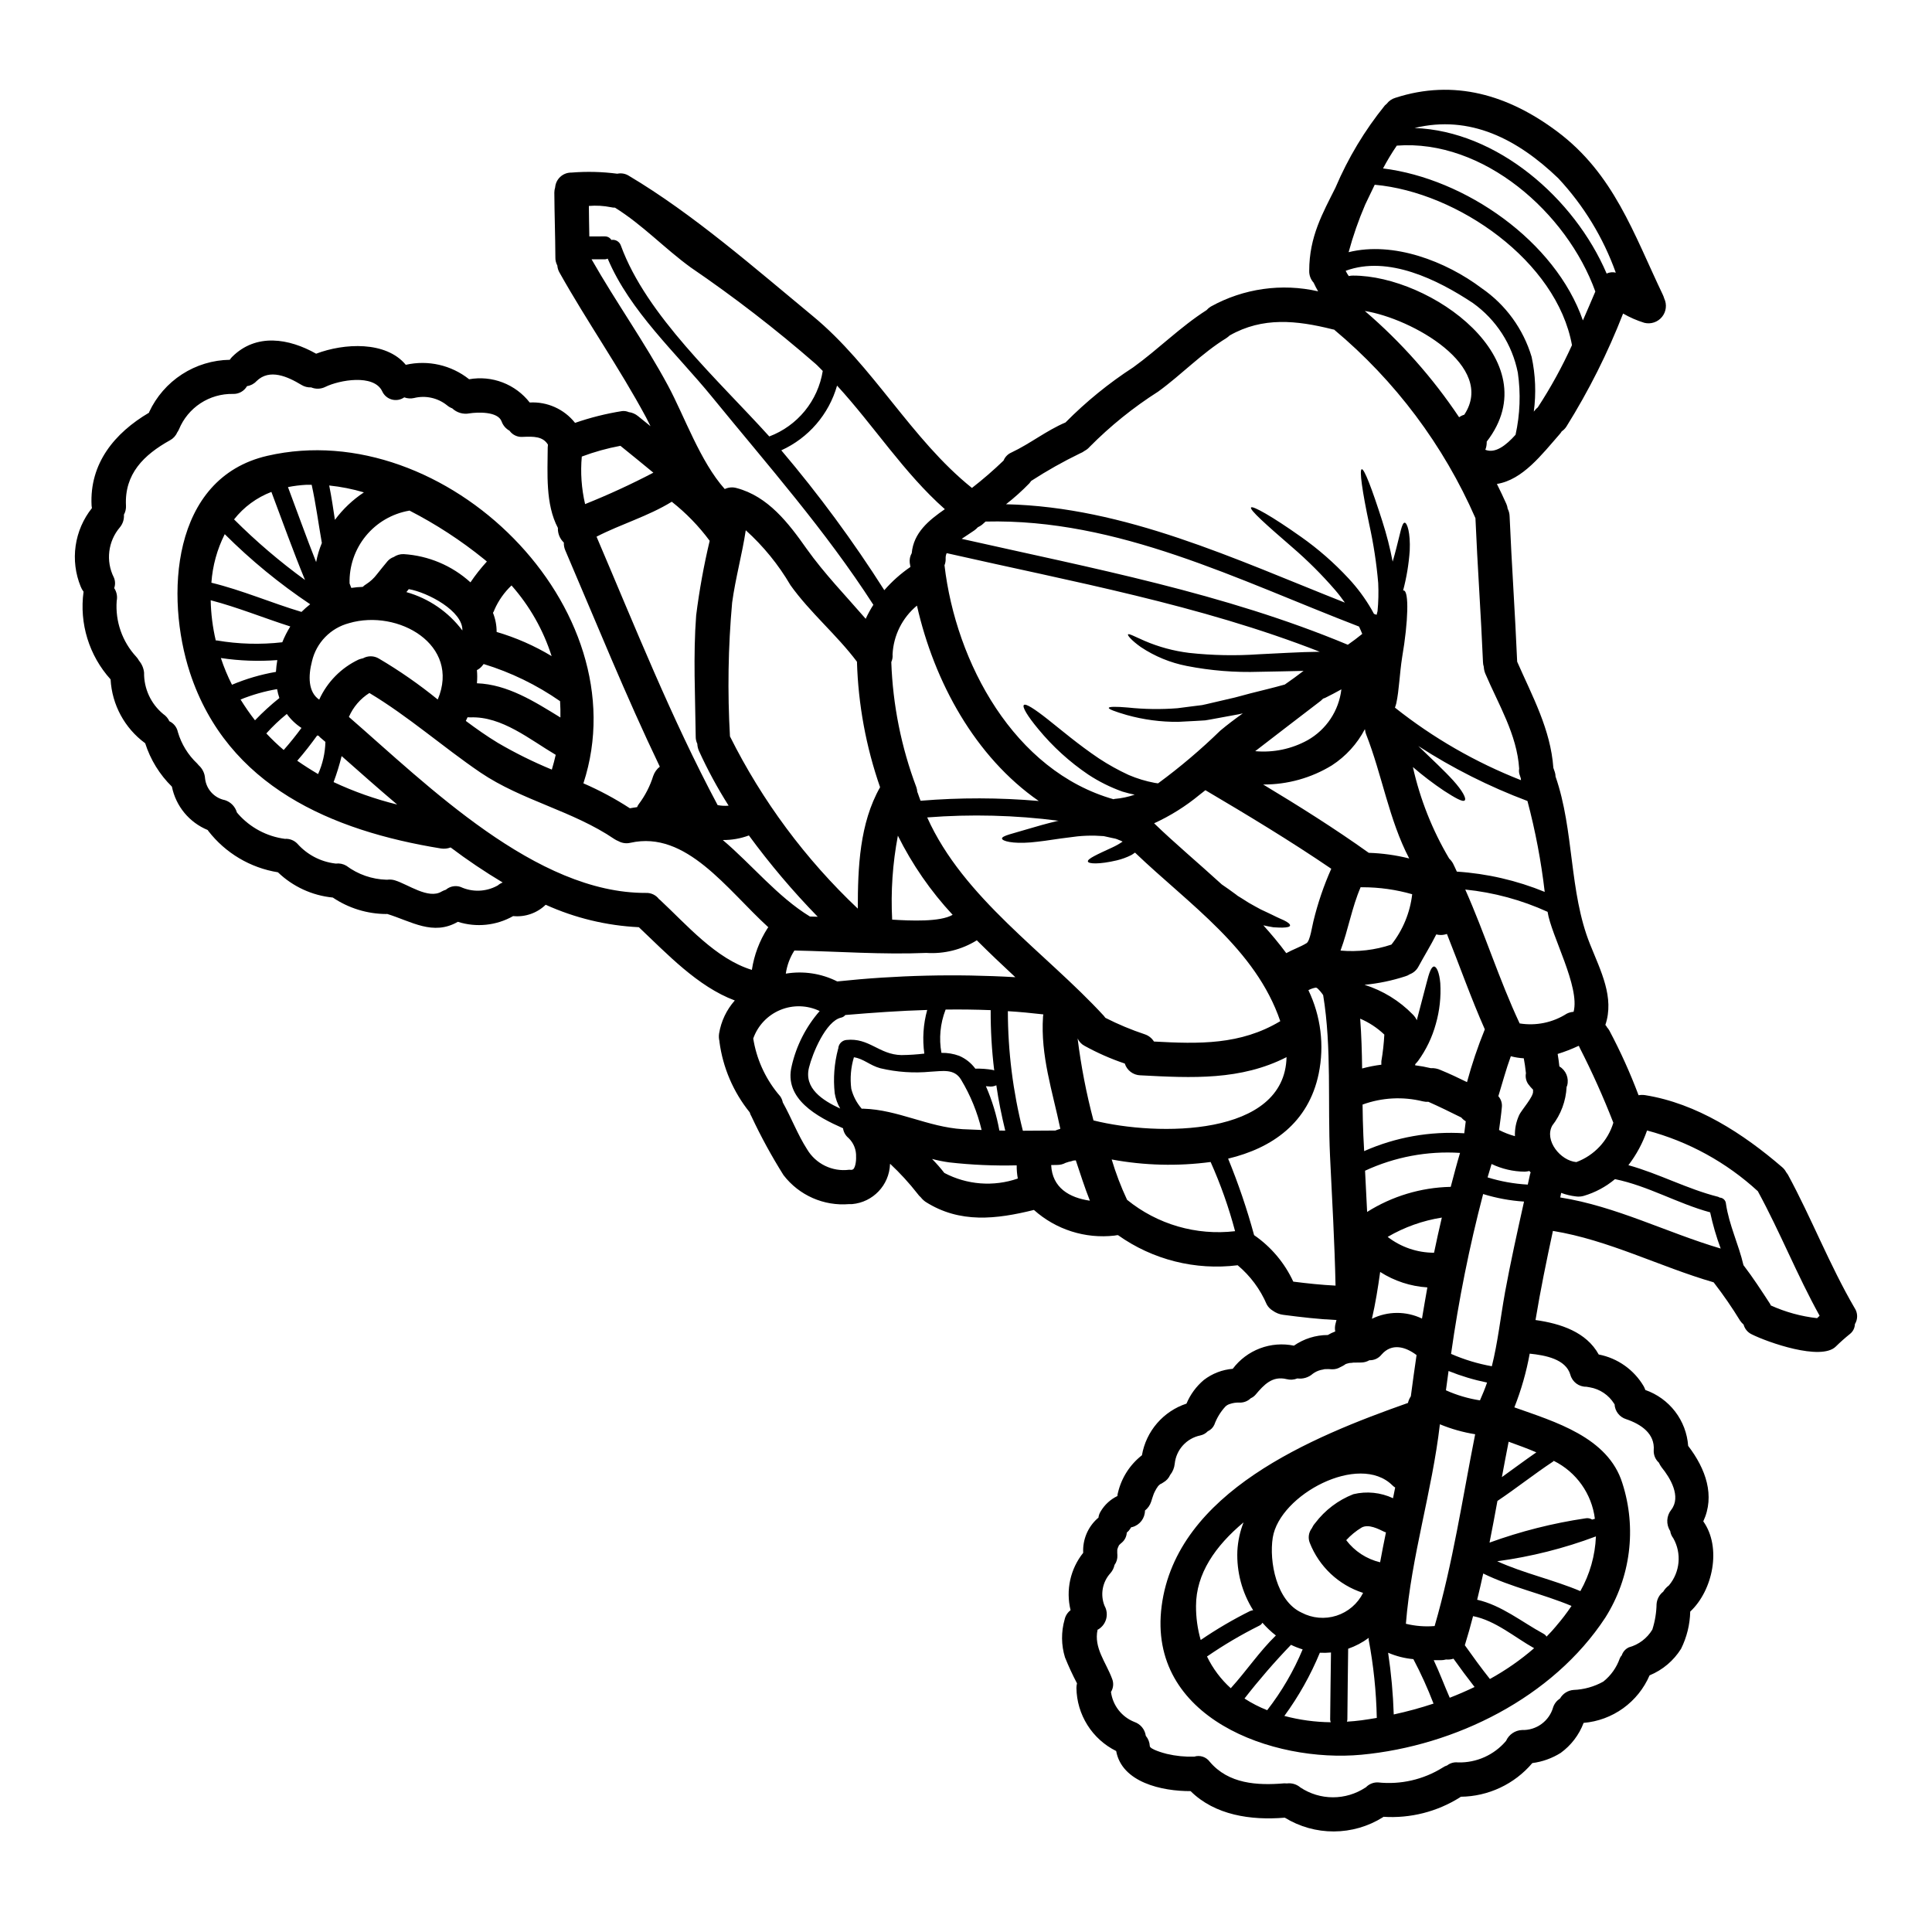 <?xml version="1.0" encoding="UTF-8"?>
<!-- Uploaded to: ICON Repo, www.svgrepo.com, Generator: ICON Repo Mixer Tools -->
<svg fill="#000000" width="800px" height="800px" version="1.1" viewBox="144 144 512 512" xmlns="http://www.w3.org/2000/svg">
 <g>
  <path d="m451.56 537.24c-0.168 0.133-0.332 0.277-0.488 0.426-0.117 0.148-0.211 0.238-0.238 0.273-0.027 0.031-0.062 0.09-0.09 0.152-0.176 0.227-0.328 0.473-0.457 0.727-0.191 0.336-0.363 0.68-0.516 1.031-0.023 0.117-0.062 0.23-0.121 0.336-0.211 0.574-0.395 1.18-0.574 1.758-0.301 0.934-0.875 1.758-1.645 2.363-0.004 2.031-1.352 3.812-3.305 4.367-0.109 0.031-0.223 0.051-0.336 0.066-0.031 0.059-0.059 0.09-0.09 0.09-0.043 0.094-0.094 0.184-0.152 0.27-0.254 0.402-0.574 0.762-0.941 1.062-0.055 1.023-0.527 1.977-1.301 2.641-0.23 0.176-0.441 0.371-0.641 0.582-0.09 0.059-0.09 0.059-0.121 0.117-0.113 0.215-0.215 0.438-0.301 0.668-0.07 0.168-0.121 0.34-0.156 0.516v0.152c-0.02 0.445-0.008 0.891 0.031 1.336 0.047 0.91-0.219 1.812-0.758 2.551-0.168 0.809-0.543 1.562-1.09 2.184-2.141 2.348-2.742 5.715-1.551 8.66 1.215 2.176 0.488 4.926-1.637 6.223-0.059 0.031-0.148 0.059-0.211 0.09-1.062 4.793 2.215 8.621 3.824 12.957 0.488 1.156 0.387 2.477-0.277 3.543 0.469 3.578 2.84 6.617 6.191 7.949 1.625 0.551 2.801 1.973 3.035 3.676 0.641 0.77 1.016 1.727 1.062 2.731 0.059 0.824 3.519 1.824 4.523 2.066 2.375 0.559 4.812 0.801 7.254 0.727 1.508-0.473 3.152 0.062 4.098 1.336 4.977 5.902 12.594 6.34 19.785 5.734 0.223-0.008 0.445 0.004 0.664 0.031 1.293-0.172 2.594 0.215 3.582 1.062 2.555 1.695 5.551 2.606 8.617 2.609 3.066 0.004 6.062-0.895 8.625-2.582 0.043-0.008 0.086-0.027 0.117-0.059 0.824-0.871 1.988-1.344 3.188-1.305 6.004 0.648 12.055-0.738 17.176-3.934 0.363-0.25 0.762-0.445 1.18-0.574 0.82-0.633 1.855-0.914 2.883-0.789 4.887 0.129 9.562-1.973 12.719-5.703 0.746-1.684 2.379-2.801 4.219-2.883 3.816 0.129 7.227-2.363 8.266-6.039 0.324-0.953 0.965-1.77 1.816-2.309 0.742-1.305 2.086-2.156 3.582-2.273 2.769-0.102 5.477-0.863 7.894-2.215 2.008-1.598 3.523-3.734 4.367-6.16 0.117-0.297 0.293-0.562 0.516-0.789 0.305-0.938 0.984-1.711 1.883-2.125 2.602-0.703 4.832-2.391 6.223-4.703 0.699-2.188 1.078-4.469 1.121-6.766 0.102-1.293 0.738-2.481 1.758-3.277 0.391-0.656 0.906-1.223 1.52-1.672 2.953-3.519 3.414-8.504 1.152-12.504-0.434-0.555-0.715-1.211-0.816-1.91-1.129-1.734-1.02-3.996 0.27-5.613 2.699-3.488-0.238-8.434-2.547-11.258-0.285-0.387-0.531-0.805-0.73-1.246-0.914-0.824-1.414-2.016-1.363-3.246 0.363-4.465-3.402-6.949-7.285-8.266-1.766-0.539-3.004-2.129-3.094-3.977-0.055-0.031-0.102-0.086-0.121-0.148-1.434-2.289-3.773-3.863-6.434-4.32-0.309-0.035-0.609-0.086-0.91-0.156-1.98 0.047-3.738-1.27-4.25-3.184-1.211-4.16-6.644-5.16-10.773-5.586-0.883 4.867-2.246 9.637-4.066 14.234 10.652 3.793 24.824 7.871 28.617 20.074 3.863 11.969 2.203 25.031-4.519 35.656-13.898 21.184-39.754 33.992-64.641 36.328-23.309 2.184-56.812-9.652-52.926-39.422 3.938-30.195 39.816-44.824 65.277-53.809h-0.004c0.145-0.629 0.402-1.227 0.762-1.762 0.484-3.641 0.973-7.281 1.516-10.922-2.973-2.246-6.586-3.246-9.285-0.121-0.777 0.977-1.969 1.531-3.215 1.488-0.691 0.406-1.48 0.617-2.281 0.605-0.664 0-1.336 0-2 0.027-0.32 0.059-0.645 0.09-0.973 0.094-0.336 0.09-0.668 0.148-1.004 0.273-0.258 0.191-0.531 0.363-0.816 0.516-0.191 0.117-0.395 0.219-0.605 0.301-0.656 0.402-1.418 0.602-2.188 0.582-0.664-0.059-1.332-0.07-2-0.035-0.332 0.09-0.664 0.164-1 0.215-0.77 0.191-1.492 0.531-2.125 1-1.121 0.992-2.617 1.449-4.098 1.242-0.906 0.371-1.91 0.438-2.856 0.188-3.762-0.914-5.949 1.426-8.223 4.125-0.348 0.406-0.785 0.727-1.273 0.938-0.785 0.77-1.848 1.184-2.945 1.156-0.875-0.047-1.75 0.078-2.578 0.363-0.441 0.125-0.848 0.352-1.18 0.668-1.293 1.398-2.293 3.035-2.945 4.824-0.344 0.77-0.961 1.387-1.73 1.73-0.539 0.57-1.234 0.961-2 1.121-3.648 0.758-6.391 3.793-6.769 7.5-0.109 1.086-0.531 2.117-1.215 2.973-0.367 0.832-0.996 1.523-1.789 1.969-0.07 0.023-0.98 0.66-0.742 0.387zm-24.336-85.34h-0.066c-0.016 0-0.031 0.016-0.031 0.031-0.273 0.09-0.484 0.148-0.758 0.242v0.004c-0.672 0.363-1.422 0.547-2.188 0.543-0.516 0-1.062 0.031-1.609 0.031 0.277 6.012 4.797 8.66 10.262 9.445-1.398-3.492-2.519-7.086-3.734-10.684-0.145-0.004-0.285 0.008-0.426 0.031-0.082 0-0.16 0.008-0.238 0.027-0.395 0.145-0.797 0.254-1.211 0.328zm208.28 38.754c0.852 1.285 0.875 2.945 0.066 4.25-0.031 1.004-0.496 1.949-1.277 2.578-1.32 1.059-2.586 2.184-3.793 3.371-3.938 3.887-18.148-1.18-22.215-3.215-1.094-0.496-1.906-1.453-2.215-2.609-0.359-0.312-0.676-0.672-0.941-1.062-2.106-3.441-4.394-6.766-6.859-9.957-0.062-0.062-0.094-0.121-0.152-0.184-14.324-4.156-27.77-11.199-42.578-13.621-1.695 7.871-3.305 15.688-4.613 23.617 6.691 0.941 13.477 3.188 16.754 9.137v-0.004c5.004 0.969 9.348 4.043 11.926 8.434 0.168 0.312 0.309 0.641 0.426 0.973 3.129 1.094 5.875 3.078 7.891 5.707 2.016 2.633 3.219 5.797 3.457 9.105 4.703 6.129 7.164 13.234 4.008 20 4.918 6.918 2.551 18.297-3.461 23.914-0.078 3.426-0.906 6.793-2.43 9.863-1.977 3.16-4.894 5.621-8.344 7.039-1.5 3.484-3.918 6.496-6.996 8.715s-6.703 3.559-10.484 3.879c-1.203 3.188-3.312 5.949-6.066 7.949-2.285 1.434-4.852 2.356-7.527 2.703-4.734 5.59-11.672 8.848-19 8.922-0.031 0.062-0.09 0.09-0.152 0.152-6.055 3.816-13.16 5.621-20.301 5.16-0.059 0.027-0.09 0.09-0.18 0.148h-0.004c-3.887 2.426-8.375 3.719-12.957 3.734-4.586 0.016-9.082-1.246-12.988-3.641h-0.121c-8.832 0.727-18.395-0.637-24.855-7.043-7.59 0.031-18.207-2.301-19.727-10.629-3.125-1.547-5.762-3.93-7.617-6.879-1.859-2.953-2.867-6.359-2.914-9.844 0.004-0.41 0.055-0.816 0.152-1.211-1.18-2.242-2.242-4.539-3.188-6.891-1-3.266-1.031-6.75-0.09-10.035 0.215-0.984 0.773-1.855 1.574-2.461-1.305-5.312-0.07-10.93 3.344-15.203-0.184-3.469 1.223-6.832 3.82-9.137 0.062-0.059 0.152-0.09 0.211-0.148h0.004c0.07-0.605 0.277-1.188 0.605-1.703 1.043-1.762 2.586-3.176 4.43-4.062 0.008-0.32 0.059-0.637 0.156-0.941 0.938-3.91 3.172-7.387 6.34-9.863 0.543-3.141 1.926-6.07 4.008-8.48 2.078-2.41 4.777-4.211 7.801-5.207 1.008-2.418 2.582-4.562 4.586-6.254 2.215-1.711 4.883-2.742 7.672-2.973 1.844-2.453 4.348-4.332 7.215-5.418 2.871-1.086 5.992-1.332 8.996-0.715 2.637-1.832 5.769-2.816 8.98-2.82 0.629-0.371 1.285-0.688 1.969-0.941-0.133-0.695-0.102-1.414 0.09-2.094 0.09-0.305 0.152-0.605 0.242-0.941-4.723-0.211-9.379-0.758-14.051-1.367v0.004c-1.031-0.125-2.012-0.512-2.852-1.125-0.66-0.395-1.203-0.961-1.574-1.637-1.719-4.019-4.359-7.578-7.711-10.387-11.199 1.402-22.512-1.445-31.711-7.981-0.133 0.023-0.262 0.035-0.395 0.031-0.168 0.043-0.344 0.074-0.516 0.09-7.766 0.895-15.543-1.582-21.367-6.797-9.922 2.457-19.633 3.641-28.734-2.156h0.004c-0.473-0.332-0.895-0.727-1.25-1.184-0.328-0.285-0.625-0.609-0.875-0.969-2.207-2.824-4.633-5.473-7.254-7.922 0.004 0.043-0.008 0.086-0.031 0.121-0.211 5.551-4.516 10.074-10.047 10.562-0.223 0.016-0.441 0.016-0.664 0h-0.094c-6.734 0.578-13.301-2.316-17.418-7.676-3.148-5.012-5.988-10.211-8.496-15.57-0.207-0.332-0.359-0.688-0.457-1.062-4.34-5.379-7.117-11.848-8.023-18.695v-0.156c-0.168-0.672-0.203-1.375-0.094-2.062 0.535-3.246 1.977-6.277 4.16-8.742-9.84-3.672-17.996-12.41-25.43-19.422v0.004c-8.531-0.41-16.906-2.426-24.688-5.949-2.293 2.219-5.445 3.316-8.621 3.004-4.461 2.527-9.773 3.074-14.656 1.516-6.586 3.793-12.32-0.117-18.754-2.094-0.059 0-0.121 0.031-0.18 0.031h-0.004c-5.062-0.02-10.004-1.539-14.199-4.367-5.461-0.531-10.586-2.887-14.539-6.691-7.32-1.18-13.914-5.098-18.453-10.957-0.059-0.059-0.09-0.18-0.148-0.242-4.891-2.004-8.457-6.32-9.5-11.5-3.262-3.203-5.691-7.148-7.082-11.504-5.438-3.981-8.801-10.195-9.168-16.922-5.699-6.309-8.32-14.812-7.164-23.234-0.316-0.418-0.574-0.875-0.762-1.363-1.398-3.418-1.859-7.144-1.336-10.801 0.523-3.652 2.012-7.102 4.312-9.988-0.047-0.223-0.078-0.449-0.09-0.68-0.578-11.168 6.102-19.238 15.23-24.613 0-0.059 0.031-0.121 0.031-0.18h0.004c1.902-4.078 4.914-7.539 8.691-9.988s8.172-3.781 12.672-3.848c0.176-0.273 0.379-0.527 0.605-0.762 6.375-6.371 15.082-4.918 22.277-0.852 7.434-2.82 18.5-3.398 23.762 2.945 5.887-1.34 12.062 0.07 16.785 3.828 2.981-0.531 6.055-0.238 8.883 0.848s5.309 2.922 7.172 5.312c4.644-0.266 9.129 1.75 12.016 5.398 4.059-1.406 8.23-2.453 12.473-3.125 0.602-0.066 1.207 0.031 1.762 0.273 0.902 0.113 1.758 0.484 2.457 1.066 1.121 0.879 2.211 1.785 3.305 2.668-0.395-0.789-0.789-1.574-1.18-2.34-7.043-13.109-15.629-25.34-22.91-38.328-0.348-0.582-0.555-1.238-0.605-1.914-0.355-0.66-0.535-1.402-0.516-2.152-0.031-5.734-0.242-11.441-0.277-17.176 0.004-0.465 0.078-0.922 0.215-1.367 0.18-2.25 2.074-3.973 4.328-3.934 4.047-0.328 8.117-0.227 12.141 0.301 1.055-0.227 2.156-0.031 3.066 0.547 17.055 10.137 33.414 24.516 48.707 37.145 16.082 13.234 26.102 32.668 42.215 45.582 2.914-2.269 5.711-4.688 8.375-7.254 0.379-0.949 1.121-1.715 2.062-2.125 5.008-2.363 9.289-5.824 14.355-7.977 5.438-5.496 11.449-10.391 17.934-14.598 6.691-4.824 12.473-10.715 19.453-15.172v-0.004c0.324-0.367 0.707-0.684 1.125-0.941 8.66-4.797 18.781-6.238 28.434-4.035-0.426-0.727-0.82-1.484-1.18-2.273v-0.004c-0.785-0.855-1.207-1.984-1.18-3.148 0-9.105 3.609-15.328 6.981-22.094h-0.004c3.328-7.824 7.731-15.148 13.082-21.758 0.152-0.148 0.316-0.293 0.484-0.426 0.57-0.754 1.367-1.309 2.277-1.574 15.598-5.07 29.984-0.727 42.852 8.891 15.051 11.23 20.27 27.039 28.039 43.297 0.148 0.312 0.273 0.641 0.367 0.973 0.766 1.605 0.539 3.512-0.582 4.891-1.125 1.383-2.941 1.996-4.668 1.574-1.969-0.605-3.863-1.43-5.644-2.461-4.062 10.43-9.094 20.461-15.023 29.953-0.328 0.504-0.75 0.938-1.246 1.273-0.141 0.238-0.301 0.465-0.484 0.672-4.824 5.512-9.863 12.172-16.691 13.262 0.852 1.73 1.699 3.461 2.488 5.25 0.191 0.41 0.312 0.852 0.363 1.305 0.32 0.621 0.496 1.305 0.516 2.004 0.547 12.836 1.457 25.676 2.004 38.543 4.035 9.195 8.859 17.938 9.59 28.129 0.121 0.395 0.242 0.758 0.395 1.152 0.121 0.371 0.184 0.762 0.184 1.152 4.977 14.328 3.543 30.5 9.137 44.43 2.852 7.133 6.523 14.109 4.066 21.395v0.004c0.184 0.184 0.336 0.402 0.449 0.637 0.234 0.262 0.441 0.547 0.613 0.852 2.945 5.543 5.531 11.27 7.738 17.145 0.559-0.102 1.133-0.113 1.699-0.031 13.719 2.188 26.035 10.199 36.383 19.121 0.426 0.363 0.773 0.805 1.031 1.301 0.168 0.203 0.32 0.418 0.457 0.641 6.285 11.578 11.023 23.934 17.695 35.371zm-9.953 2.672c0.211-0.211 0.457-0.426 0.668-0.637-5.949-10.715-10.441-22.094-16.301-32.867 0-0.031 0-0.031-0.027-0.062v-0.031h0.004c-8.348-7.688-18.441-13.23-29.41-16.137-1.145 3.309-2.812 6.414-4.945 9.195 8.102 2.242 15.535 6.297 23.762 8.375 0.152 0.047 0.297 0.121 0.426 0.211 0.895 0.035 1.621 0.746 1.668 1.641 0.82 5.617 3.371 10.773 4.641 16.266 2.492 3.246 4.723 6.691 6.949 10.105h0.004c0.117 0.18 0.219 0.375 0.301 0.578 3.883 1.754 8.016 2.891 12.246 3.363zm-25.551-18.453v0.004c-1.16-3.129-2.094-6.332-2.793-9.594-8.621-2.336-16.449-7.012-25.223-8.801h0.004c-2.422 2.031-5.234 3.539-8.266 4.434-0.672 0.195-1.375 0.246-2.062 0.152-1.348-0.152-2.668-0.469-3.938-0.941-0.094 0.426-0.184 0.82-0.242 1.211 14.812 2.34 28.223 9.316 42.52 13.539zm-30.227-258.38c0.758-0.352 1.613-0.438 2.426-0.242-3.324-9.285-8.508-17.793-15.234-25.004-10.773-10.348-23.367-16.902-38.09-13.324 21.883 0.789 42.371 18.633 50.898 38.57zm-6.297 12.441c1.121-2.547 2.211-5.117 3.305-7.676-7.527-20.91-29.711-40.422-52.625-38.664l0.004 0.004c-1.324 1.941-2.543 3.957-3.641 6.035 21.805 2.703 45.688 19.289 52.973 40.301zm2.457 317.77c0.242-0.059 0.484-0.148 0.727-0.211-0.82-6.621-4.914-12.387-10.895-15.352-0.066 0.055-0.129 0.113-0.18 0.184-5.039 3.336-9.742 7.086-14.75 10.441-0.668 3.699-1.367 7.371-2.094 11.043 8.238-2.992 16.758-5.148 25.43-6.434 0.613-0.121 1.25-0.004 1.777 0.332zm5.613-105.19v0.004c-2.637-6.773-5.613-13.406-8.922-19.875-0.059-0.094-0.098-0.195-0.121-0.305-0.062-0.062-0.09-0.121-0.152-0.18-1.801 0.844-3.656 1.566-5.555 2.152 0.184 1.094 0.336 2.184 0.457 3.309 1.75 1.031 2.594 3.106 2.062 5.066-0.035 0.129-0.086 0.25-0.148 0.367-0.184 3.719-1.508 7.293-3.797 10.23-2.184 3.938 2.152 9.316 6.371 9.684h0.004c4.731-1.75 8.363-5.621 9.816-10.449zm-8.738 124.15v0.004c2.508-4.438 3.922-9.41 4.129-14.504-8.445 3.176-17.223 5.383-26.164 6.586 7.117 3.223 14.859 4.883 22.051 7.918zm-1.789-153.53c1.758-6.586-5.949-20.242-6.887-26.465v-0.027l-0.004 0.004c-6.902-3.148-14.273-5.141-21.82-5.906 5.188 11.656 8.98 23.883 14.414 35.477 4.332 0.703 8.773-0.215 12.473-2.578 0.57-0.289 1.195-0.457 1.836-0.5zm-4.555 162.7-0.004 0.004c1.445-1.664 2.781-3.418 4.008-5.25-7.68-3.215-15.902-4.918-23.395-8.59-0.52 2.34-1.035 4.644-1.609 6.949 6.496 1.484 11.773 5.856 17.57 9.008v0.004c0.34 0.172 0.621 0.434 0.816 0.762 0.93-0.941 1.809-1.883 2.629-2.883zm-4.918-322.9v0.004c3.43-5.25 6.453-10.758 9.043-16.469-4.016-22.227-30.27-40.539-52.273-42.508-0.852 1.727-1.668 3.519-2.519 5.25-1.762 4.098-3.234 8.316-4.398 12.621 11.898-2.945 25.797 2.43 35.234 9.527v0.004c6.371 4.375 11.051 10.801 13.262 18.207 1.031 4.766 1.227 9.676 0.578 14.508 0.18-0.211 0.336-0.426 0.484-0.578 0.188-0.203 0.391-0.391 0.605-0.562zm-5.008 187.67c0.605-1.367 3.938-5.012 3.734-6.402l0.004-0.422c-0.477-0.473-0.914-0.98-1.309-1.52-0.559-0.836-0.77-1.863-0.578-2.852 0-0.09-0.027-0.148-0.027-0.211-0.152-1.395-0.305-2.488-0.547-3.731v-0.004c-1.16-0.066-2.309-0.25-3.43-0.547-1.273 3.461-2.215 7.043-3.309 10.594v-0.004c0.68 0.766 1.023 1.773 0.941 2.797-0.18 2.094-0.484 4.125-0.754 6.16h-0.004c1.344 0.691 2.758 1.238 4.215 1.637-0.074-1.891 0.297-3.769 1.078-5.492zm3.098 15.109v0.008c-0.121-0.125-0.23-0.258-0.332-0.395-0.402 0.094-0.809 0.156-1.219 0.18-3.047-0.023-6.051-0.719-8.801-2.031-0.363 1.18-0.727 2.363-1.059 3.543 3.457 1.074 7.035 1.715 10.652 1.914 0.211-0.973 0.426-1.914 0.637-2.887 0.055-0.113 0.105-0.203 0.137-0.34zm3.731-74.352v0.008c-0.945-8.133-2.477-16.188-4.578-24.098-10.137-3.805-19.832-8.688-28.922-14.562 3.543 3.43 6.918 6.555 9.227 9.105 2.488 2.754 3.582 4.824 3.062 5.309-0.52 0.484-2.488-0.637-5.461-2.547-2.879-1.93-5.641-4.035-8.266-6.297 1.91 8.539 5.156 16.723 9.617 24.25 0.398 0.371 0.734 0.797 1 1.27 0.367 0.727 0.699 1.457 1.031 2.188 8.008 0.523 15.879 2.34 23.309 5.383zm-2.223 148.53c-2.305-1-4.762-1.883-7.34-2.82-0.609 3.125-1.215 6.254-1.789 9.379 3.051-2.184 6.059-4.434 9.129-6.559zm-4.066-178.14c-0.031-0.168-0.051-0.34-0.059-0.516-0.09-0.242-0.152-0.488-0.242-0.727-0.227-0.582-0.289-1.211-0.184-1.824-0.578-9.055-5.512-17.027-8.98-25.191v0.004c-0.23-0.574-0.363-1.18-0.395-1.793-0.133-0.402-0.203-0.82-0.211-1.242-0.543-12.715-1.457-25.43-2-38.148-8.457-19.34-21.289-36.449-37.484-49.988-0.145 0.012-0.289-0.012-0.422-0.062-9.465-2.363-18.48-3.336-27.223 1.637-0.273 0.258-0.566 0.492-0.879 0.703-6.559 4.035-11.836 9.652-18.059 14.168-6.598 4.199-12.703 9.125-18.207 14.684-0.359 0.414-0.789 0.754-1.273 1.004-0.383 0.293-0.801 0.527-1.246 0.699-4.457 2.16-8.773 4.59-12.93 7.285-0.148 0.219-0.312 0.43-0.484 0.633-1.934 1.992-4 3.848-6.191 5.555 31.59 0.73 60.613 14.539 89.801 26.07-0.82-1.152-1.668-2.277-2.582-3.336-3.5-4.047-7.293-7.828-11.348-11.32-7.012-6.07-11.414-9.984-10.926-10.562 0.395-0.516 5.465 2.277 13.168 7.742v-0.004c4.59 3.231 8.828 6.934 12.645 11.047 2.332 2.496 4.375 5.246 6.09 8.207 0.238 0.395 0.453 0.789 0.664 1.211 0.242 0.09 0.457 0.152 0.699 0.242 0.09-0.305 0.148-0.637 0.238-0.941l0.004 0.004c0.242-2.488 0.301-4.984 0.18-7.481-0.445-5.203-1.234-10.375-2.359-15.477-1.883-8.859-2.668-14.535-2.004-14.688s2.672 5.07 5.465 13.809h-0.004c1.129 3.5 2.039 7.066 2.731 10.68 0.363-1.242 0.668-2.363 0.941-3.43 1.062-4.008 1.488-6.887 2.246-6.887 0.664 0.031 1.547 2.668 1.336 7.402v0.004c-0.246 3.578-0.836 7.125-1.758 10.59 0.051-0.039 0.117-0.051 0.18-0.031 1.398 0.211 1.211 8.137-0.426 17.664-0.695 4.461-0.789 8.66-1.547 12.203-0.098 0.398-0.219 0.793-0.363 1.18 10.113 8.031 21.367 14.508 33.391 19.223zm-1.441-91.531c1.195-5.402 1.398-10.973 0.605-16.449-1.473-7.457-5.738-14.066-11.926-18.477-9.285-6.16-22.434-12.688-33.688-8.531h-0.004c0.039 0.07 0.07 0.141 0.098 0.211 0.203 0.402 0.434 0.789 0.695 1.156 0 0.016 0.016 0.031 0.031 0.031 0.367-0.09 0.746-0.129 1.121-0.125 20.469-0.031 52.168 22.336 35.426 44.004v0.246c-0.004 0.652-0.125 1.301-0.367 1.91 2.644 1.062 5.5-1.18 8.008-3.977zm4.918 321.57c-5.117-2.856-10.258-7.344-16.176-8.496-0.664 2.578-1.395 5.16-2.184 7.711 2.156 3.035 4.328 6.039 6.648 8.949h-0.008c4.184-2.301 8.117-5.039 11.727-8.164zm-7.738-94.168c1.488-8.105 3.277-16.137 5.066-24.188h-0.004c-3.676-0.238-7.312-0.91-10.832-2-3.652 13.941-6.488 28.09-8.5 42.363 3.461 1.512 7.09 2.613 10.805 3.277 1.59-6.344 2.289-12.902 3.473-19.457zm-6.617 28.496c0.695-1.547 1.336-3.125 1.883-4.723h-0.004c-3.484-0.711-6.898-1.738-10.199-3.066-0.238 1.699-0.453 3.402-0.695 5.117 2.875 1.293 5.91 2.191 9.023 2.668zm-3.43-84.336c1.285-4.754 2.863-9.43 4.723-13.992-3.668-8.285-6.691-16.875-10.043-25.277h-0.004c-0.516 0.172-1.059 0.266-1.605 0.273-0.41 0-0.816-0.055-1.215-0.156-1.426 2.856-3.148 5.617-4.723 8.531-0.496 0.938-1.316 1.66-2.309 2.035-0.363 0.242-0.762 0.426-1.18 0.543-3.508 1.145-7.133 1.898-10.805 2.246 4.856 1.523 9.254 4.227 12.805 7.875 0.441 0.438 0.801 0.949 1.062 1.516 0.031-0.152 0.062-0.277 0.09-0.395 1.004-3.762 1.883-7.133 2.519-9.621s1.215-4.246 1.969-4.219c0.664 0.031 1.395 1.609 1.637 4.402 0.223 3.644-0.176 7.297-1.18 10.805-0.969 3.539-2.566 6.875-4.727 9.84-0.242 0.309-0.484 0.547-0.727 0.824 0 0.09-0.031 0.211-0.031 0.305 1.391 0.176 2.766 0.426 4.129 0.754 0.918-0.051 1.836 0.129 2.668 0.52 2.371 0.973 4.676 2.066 6.957 3.188zm-0.727-176.87c8.527-12.867-13.871-25.492-26.344-27.496h-0.004c9.57 8.203 17.977 17.68 24.984 28.16 0.414-0.301 0.879-0.527 1.371-0.668zm0 190.43c0.117-1.062 0.273-2.152 0.395-3.184l-0.004-0.004c-0.445-0.266-0.844-0.605-1.18-1.004-2.883-1.426-5.766-2.852-8.711-4.156-0.488 0.035-0.98-0.008-1.457-0.121-5.297-1.312-10.863-1.02-15.992 0.852 0.031 2.754 0.09 5.512 0.211 8.266 0.059 1.367 0.148 2.731 0.211 4.066h0.004c8.336-3.691 17.438-5.309 26.531-4.723zm2.731 146.73c-1.914-2.461-3.793-4.981-5.586-7.5-0.637 0.207-1.305 0.277-1.969 0.211-0.445 0.125-0.906 0.188-1.367 0.188h-1.902c1.547 3.246 2.789 6.644 4.246 9.953 2.215-0.855 4.449-1.828 6.59-2.856zm-3.856-141.54h-0.004c-8.648-0.551-17.297 1.074-25.16 4.723 0.184 3.543 0.367 7.402 0.547 10.922 6.621-4.172 14.246-6.469 22.066-6.644h0.09c0.801-3.027 1.617-6.152 2.469-9.004zm4.016 74.559c-3.211-0.512-6.348-1.398-9.348-2.641-2.062 17.812-7.586 34.992-9.012 52.867h-0.004c2.492 0.609 5.066 0.816 7.621 0.605 4.852-16.707 7.371-33.836 10.742-50.832zm-10.895-48.102c0.637-3.094 1.336-6.219 2.062-9.316-5.062 0.797-9.93 2.531-14.355 5.117 3.519 2.723 7.844 4.199 12.293 4.199zm-3.199 17.453c0.453-2.754 0.941-5.512 1.426-8.266h-0.004c-4.449-0.281-8.75-1.691-12.504-4.094-0.574 4.156-1.242 8.312-2.184 12.41 4.18-2.055 9.07-2.07 13.266-0.051zm3.062 102.03-0.004-0.004c-1.543-4.027-3.324-7.961-5.34-11.777-2.305-0.207-4.566-0.781-6.691-1.699 0.816 5.418 1.312 10.879 1.488 16.359 3.57-0.77 7.094-1.734 10.559-2.883zm-11.168-201.13v-0.004c3.043-3.856 4.949-8.48 5.512-13.355-4.266-1.223-8.676-1.844-13.109-1.852-0.184 0.023-0.367 0.012-0.547-0.031-2.34 5.402-3.277 11.262-5.34 16.816 4.562 0.406 9.156-0.137 13.5-1.594zm0.426 146.73c0.18-0.941 0.395-1.883 0.574-2.856v-0.004c-0.266-0.16-0.508-0.355-0.73-0.574-8.828-8.77-29.891 2.488-31.711 13.84-1 6.34 0.973 16.812 7.617 19.875 2.848 1.512 6.188 1.809 9.262 0.824 3.07-0.98 5.617-3.16 7.062-6.043-6.473-2.078-11.664-6.961-14.141-13.289-0.5-1.285-0.293-2.734 0.547-3.828 0.223-0.496 0.52-0.957 0.883-1.367 2.602-3.445 6.109-6.106 10.133-7.672 3.527-0.848 7.234-0.469 10.52 1.074zm4.293-169.57c-5.371-10.289-7.164-22.066-11.414-32.898v0.004c-0.145-0.359-0.238-0.738-0.277-1.125-0.031-0.078-0.051-0.16-0.059-0.242-2.039 3.894-5.051 7.199-8.742 9.59-5.477 3.352-11.785 5.106-18.207 5.07 9.527 5.734 18.941 11.652 27.98 18.105 3.617 0.117 7.211 0.617 10.719 1.496zm-7.707 186.52c0.484-2.641 1-5.281 1.547-7.918v-0.004c-0.125-0.027-0.25-0.066-0.367-0.121-1.637-0.789-4.246-2.184-6.102-1.152h0.004c-1.508 0.914-2.875 2.039-4.066 3.336 2.223 2.938 5.398 5.008 8.984 5.859zm0.332-132.8v-0.004c0.398-2.328 0.66-4.68 0.785-7.039-1.863-1.781-4.031-3.211-6.402-4.219 0.336 4.402 0.457 8.801 0.516 13.203v-0.004c1.672-0.453 3.375-0.789 5.098-1 0.004-0.301-0.023-0.637 0.004-0.941zm-5.309 174.68c1.332-0.184 2.699-0.395 4.098-0.637l-0.004-0.004c-0.141-6.965-0.863-13.91-2.156-20.758-0.004-0.152 0.008-0.305 0.031-0.457-1.664 1.234-3.508 2.207-5.461 2.887-0.059 6.25-0.18 12.469-0.211 18.723h-0.004c-0.004 0.207-0.043 0.414-0.117 0.605 1.27-0.059 2.547-0.211 3.82-0.359zm0.242-287.91c-0.277-0.668-0.547-1.309-0.852-1.945-32.137-12.352-63.855-28.68-98.969-27.828-0.18 0.148-0.363 0.305-0.543 0.484h0.004c-0.434 0.422-0.938 0.762-1.488 1.004-0.285 0.312-0.602 0.594-0.941 0.844-1.094 0.758-2.246 1.488-3.371 2.246 34.598 7.801 69.465 14.355 102.34 28.07 1.305-0.906 2.578-1.867 3.824-2.879zm-14.48 28.168c4.965-2.809 8.289-7.812 8.949-13.477-1.426 0.789-2.852 1.551-4.328 2.277-0.18 0.059-0.336 0.117-0.516 0.18-0.18 0.18-0.395 0.395-0.605 0.574-5.828 4.465-11.621 8.895-17.391 13.355 4.816 0.438 9.656-0.574 13.891-2.91zm7.402 144.55c-0.238-11.441-0.91-22.852-1.457-34.262-0.668-14.199 0.484-28.645-1.824-42.73h0.004c-0.449-0.664-0.965-1.273-1.547-1.824 0 0-0.305-0.117-0.305-0.18-0.723 0.109-1.418 0.348-2.062 0.695 3.301 6.871 4.262 14.629 2.734 22.098-2.699 13.078-12.352 19.754-24.008 22.547l-0.004-0.004c2.711 6.613 5.012 13.383 6.887 20.277 4.5 3.102 8.086 7.356 10.383 12.32 3.738 0.477 7.473 0.871 11.203 1.055zm-1.211 97.219c-0.98 0.094-1.965 0.117-2.945 0.062-2.453 5.938-5.613 11.562-9.406 16.75 4.012 1.066 8.137 1.629 12.289 1.672-0.086-0.234-0.137-0.48-0.152-0.73 0.035-5.941 0.156-11.859 0.219-17.777zm-4.644-193.83c1.152-4.758 2.734-9.398 4.723-13.867-10.836-7.375-22.043-14.141-33.355-20.82-0.516 0.395-1.031 0.789-1.547 1.215-3.668 3.031-7.719 5.574-12.047 7.555 5.281 5.117 11.656 10.469 17.938 16.203 0.637 0.426 1.273 0.883 1.883 1.309 0.605 0.426 1.273 0.941 1.883 1.367l0.457 0.363 0.059 0.031 0.242 0.148 0.941 0.578h-0.004c1.098 0.738 2.231 1.418 3.398 2.031 0.973 0.566 1.977 1.074 3.008 1.52 0.941 0.457 1.82 0.852 2.578 1.242 0.758 0.395 1.457 0.637 2.004 0.91 1.121 0.547 1.699 1.035 1.637 1.398-0.062 0.363-0.789 0.516-2.062 0.547-0.637 0-1.426-0.031-2.34-0.09-0.789-0.121-1.699-0.305-2.668-0.516 2.152 2.398 4.215 4.852 6.07 7.371 1.727-0.969 3.672-1.605 5.367-2.641 0.961-0.566 1.535-4.785 1.84-5.879zm-2.609-66.277c0.031 0 0.031-0.031 0.059-0.031-4.035 0.062-7.977 0.211-11.742 0.242-6.465 0.219-12.938-0.301-19.285-1.547-4.348-0.848-8.484-2.547-12.172-5.008-2.519-1.789-3.543-3.098-3.402-3.34 0.184-0.332 1.699 0.516 4.402 1.699 3.766 1.617 7.742 2.691 11.809 3.188 6.144 0.672 12.336 0.793 18.5 0.363 4.977-0.211 10.379-0.605 16.113-0.664-31.883-12.473-65.582-18.574-98.871-26.133-0.203 0.445-0.297 0.934-0.273 1.426 0.031 0.609-0.074 1.223-0.305 1.789 3.008 25.797 18.426 54.508 44.797 62.004h-0.004c0.094-0.012 0.184-0.043 0.27-0.086 1.82-0.152 3.613-0.527 5.34-1.121-1.062-0.211-2.121-0.484-3.246-0.82-3.195-1.137-6.242-2.656-9.074-4.523-4.949-3.352-9.395-7.398-13.199-12.016-2.914-3.492-4.328-5.902-3.852-6.402s2.883 1.062 6.371 3.82c3.492 2.758 8.105 6.691 13.504 10.32 2.523 1.664 5.172 3.137 7.918 4.402 2.223 0.949 4.543 1.652 6.918 2.094 0.277 0.027 0.547 0.09 0.852 0.121 5.809-4.266 11.316-8.934 16.48-13.961 1.914-1.609 3.938-3.125 5.981-4.582-0.758 0.18-1.547 0.332-2.43 0.484-1.758 0.336-3.461 0.637-5.117 0.941-0.82 0.148-1.609 0.305-2.43 0.426-0.852 0.031-1.668 0.09-2.488 0.148-1.609 0.094-3.188 0.184-4.644 0.242-4.625 0.043-9.23-0.57-13.684-1.82-3.125-0.91-4.793-1.547-4.723-1.883 0.07-0.336 1.91-0.363 5.039-0.09 4.375 0.465 8.781 0.527 13.168 0.184 1.336-0.184 2.754-0.367 4.246-0.547l2.246-0.277c0.789-0.148 1.609-0.363 2.398-0.543 1.637-0.395 3.336-0.789 5.07-1.18 1.488-0.305 3.488-0.91 5.277-1.367 2.977-0.758 6.102-1.488 9.199-2.363 1.668-1.152 3.305-2.34 4.918-3.582 0.039-0.004 0.07-0.004 0.07-0.035zm-0.242 259.29-0.004-0.004c-1.059-0.324-2.094-0.727-3.094-1.211-4.356 4.523-8.469 9.273-12.324 14.23 1.898 1.23 3.91 2.266 6.012 3.094 3.84-4.938 7.004-10.363 9.41-16.137zm-7.086-3.672v-0.004c-1.305-1.012-2.504-2.152-3.582-3.394-0.191 0.348-0.488 0.625-0.852 0.785-4.797 2.394-9.418 5.121-13.836 8.164 1.535 3.184 3.672 6.039 6.297 8.406 4.16-4.578 7.559-9.707 11.961-13.984zm-6.738-6.527v-0.004c0.223-0.094 0.457-0.156 0.699-0.18-2.953-4.695-4.414-10.176-4.188-15.719 0.141-2.59 0.695-5.141 1.637-7.559-7.477 6.254-12.594 13.598-12.594 22.156-0.016 3.047 0.402 6.082 1.242 9.012 4.211-2.879 8.621-5.461 13.191-7.734zm-32.711-108.95h-0.004c8.027 6.523 18.348 9.523 28.621 8.316-1.66-6.277-3.828-12.41-6.481-18.336-8.719 1.164-17.566 0.938-26.219-0.668 1.094 3.648 2.449 7.215 4.066 10.664zm40.605-47.312c-6.527-19.211-24.219-31.016-38.512-44.703-0.336 0.273-0.668 0.453-0.941 0.637l-0.004 0.004c-1.234 0.625-2.535 1.102-3.883 1.422-4.644 1.09-7.5 0.941-7.648 0.305-0.211-0.695 2.457-1.883 6.402-3.703h0.004c0.973-0.445 1.906-0.969 2.789-1.574-0.309-0.172-0.637-0.316-0.973-0.426-0.309-0.152-0.633-0.273-0.969-0.363l-1.004-0.211c-0.695-0.121-1.367-0.336-2.062-0.457-0.758-0.027-1.52-0.09-2.305-0.121-1.551-0.031-3.102 0.031-4.644 0.184-1.547 0.211-3.066 0.395-4.492 0.574-2.914 0.457-5.613 0.82-7.918 1.031-4.856 0.395-7.5-0.363-7.59-1-0.121-0.758 2.883-1.336 6.949-2.578 2.121-0.637 4.703-1.367 7.676-2.094 0.137-0.004 0.266-0.027 0.395-0.062-11.555-1.496-23.234-1.793-34.848-0.887 9.594 21.395 31.293 35.719 46.797 52.566 0.152 0.18 0.277 0.363 0.426 0.543h-0.004c3.379 1.719 6.879 3.18 10.473 4.375 0.996 0.336 1.844 1.012 2.398 1.906 11.895 0.648 22.91 0.949 33.473-5.391zm1.668 9.496c-12.137 6.191-24.945 5.555-38.754 4.824l-0.004 0.004c-1.902-0.059-3.559-1.312-4.129-3.125-3.695-1.242-7.269-2.816-10.684-4.703-0.805-0.43-1.441-1.113-1.816-1.945 0.91 7.328 2.312 14.586 4.207 21.723 17.055 4.262 50.711 4.352 51.164-16.801zm-61.363 19.484c0.457-0.18 0.91-0.336 1.398-0.484-2.066-9.922-5.281-19.359-4.586-29.742l-0.004 0.004c0.016-0.195 0.047-0.391 0.09-0.582-3.125-0.363-6.297-0.664-9.406-0.852v0.004c0.016 10.684 1.352 21.328 3.977 31.684 2.84-0.023 5.664-0.023 8.516-0.055zm-9.863 12.719h-0.004c-0.211-1.16-0.312-2.34-0.301-3.519-5.981 0.148-11.965-0.117-17.906-0.789-1.523-0.211-3.035-0.516-4.523-0.906 1.156 1.168 2.238 2.402 3.246 3.699 6.004 3.172 13.055 3.715 19.473 1.492zm-4.883-12.746c0.516 0 1.031 0.027 1.547 0.027-0.973-4.004-1.789-7.981-2.363-12.016h-0.004c-0.621 0.297-1.316 0.402-2 0.301-0.211-0.031-0.488-0.031-0.758-0.059 1.641 3.754 2.836 7.688 3.562 11.723zm4.246-40.609c-3.461-3.215-6.887-6.465-10.234-9.801h-0.004c-4 2.484-8.684 3.652-13.383 3.34-11.652 0.484-23.273-0.395-34.961-0.637h0.004c-1.191 1.855-1.965 3.945-2.277 6.129 4.648-0.777 9.422-0.055 13.629 2.066 15.68-1.664 31.469-2.039 47.211-1.121zm-25.145-46.785c10.426-0.863 20.902-0.844 31.32 0.059-16.844-11.688-27.711-31.562-32.273-51.773h-0.004c-3.875 3.207-6.223 7.902-6.461 12.93 0.07 0.695-0.047 1.395-0.336 2.031 0.395 11.344 2.641 22.551 6.644 33.172 0.137 0.402 0.219 0.82 0.246 1.242 0.051 0.086 0.09 0.176 0.121 0.273 0.227 0.699 0.5 1.398 0.742 2.066zm19.129 71.332c0.141 0.027 0.273 0.078 0.395 0.148-0.648-5.305-0.965-10.645-0.941-15.992-4.008-0.152-7.981-0.211-11.957-0.152 0.004 0.043-0.008 0.086-0.031 0.121-1.387 3.617-1.754 7.543-1.062 11.352 1.602-0.031 3.199 0.234 4.703 0.789 1.707 0.73 3.184 1.902 4.281 3.398 1.547-0.039 3.09 0.074 4.613 0.336zm-7.988 15.703c1.668 0.09 3.371 0.148 5.039 0.211v0.004c-1.117-4.695-2.949-9.191-5.438-13.324-1.785-3.004-4.918-2.273-8.074-2.125-4.457 0.426-8.957 0.121-13.316-0.91-2.82-0.758-4.402-2.519-7.012-2.914-0.816 2.703-1.055 5.547-0.699 8.348 0.496 1.965 1.453 3.785 2.793 5.309 0.148-0.039 0.301-0.047 0.453-0.027 9.105 0.27 17.055 4.852 26.254 5.43zm-13.477-152.65c0.488-5.434 4.523-8.711 8.773-11.656-10.867-9.621-18.754-22.062-28.559-32.742h-0.004c-2.168 7.606-7.574 13.875-14.777 17.145 9.938 11.715 19.059 24.102 27.301 37.066 2.035-2.34 4.359-4.41 6.918-6.16l-0.18-1.094c-0.102-0.887 0.082-1.785 0.527-2.559zm3.336 132.62c-0.539-3.867-0.281-7.805 0.762-11.566-7.223 0.211-14.445 0.727-21.699 1.34-0.285 0.355-0.68 0.602-1.121 0.695-4.066 0.91-7.617 9.59-8.496 13.203-1.398 5.512 3.543 8.711 8.266 10.895h-0.004c-0.73-1.258-1.223-2.633-1.457-4.066-0.422-3.918-0.121-7.879 0.883-11.688 0-0.047 0.023-0.09 0.059-0.121 0.039-1.188 0.945-2.172 2.125-2.305 6.07-0.664 8.66 3.887 14.625 4.008l0.004-0.004c2.023-0.02 4.047-0.152 6.055-0.391zm-8.523-35.504c4.824 0.305 12.715 0.664 16.023-1.273v-0.004c-5.816-6.258-10.703-13.32-14.508-20.969-1.398 7.328-1.906 14.797-1.516 22.246zm-7.012-79.723c0.59-1.285 1.266-2.519 2.031-3.707-12.777-19.816-27.945-36.93-42.82-55.172-9.469-11.594-21.668-22.582-27.586-36.57v0.004c-0.23 0.105-0.477 0.168-0.73 0.18h-3.543c6.465 11.352 14.109 22.043 20.273 33.504 4.367 8.137 8.527 20.121 15.02 27.375h0.004c0.965-0.465 2.066-0.562 3.098-0.273 8.406 2.211 13.809 9.316 18.602 16.113 4.727 6.637 10.371 12.445 15.652 18.547zm-2.094 76.809c0-10.957 0.484-22.613 5.902-32.168h0.004c-3.727-10.711-5.797-21.93-6.129-33.262-5.402-7.191-12.414-12.988-17.633-20.301v-0.004c-3.176-5.426-7.168-10.328-11.836-14.535-0.973 6.43-2.731 12.688-3.613 19.18-1.059 11.785-1.25 23.633-0.574 35.445 8.531 17.082 20 32.531 33.879 45.645zm-1.52 69.191c0.883-0.09 1.121-2.488 1.062-3.371v0.004c0.094-1.891-0.637-3.727-2.004-5.039-0.793-0.645-1.312-1.566-1.453-2.578-6.738-2.977-15.781-7.769-13.594-16.531h-0.004c1.234-5.383 3.777-10.375 7.406-14.535-3.277-1.574-7.07-1.68-10.43-0.293-3.359 1.391-5.969 4.144-7.176 7.574 0.07 0.289 0.121 0.586 0.156 0.883 1.008 5.336 3.414 10.309 6.977 14.41 0.348 0.492 0.586 1.051 0.699 1.645 2.277 4.066 3.918 8.492 6.434 12.41 2.301 3.879 6.695 6.016 11.168 5.43 0.211 0 0.395 0.031 0.609 0.031 0.059-0.008 0.09-0.039 0.148-0.039zm-7.769-211.68c-0.664-0.637-1.27-1.34-1.969-1.945v0.004c-10.496-9.141-21.52-17.652-33.02-25.492-6.945-5.039-12.715-11.262-20.074-15.844l0.004 0.004c-0.371 0.004-0.738-0.039-1.098-0.125-1.914-0.383-3.875-0.496-5.824-0.332 0.031 2.699 0.059 5.371 0.121 8.074l4.137-0.004c0.695-0.008 1.34 0.352 1.703 0.941 1.09-0.195 2.164 0.438 2.519 1.488 6.766 18.543 25.828 35.629 39.332 50.59 3.68-1.391 6.93-3.727 9.418-6.773 2.488-3.051 4.125-6.699 4.75-10.586zm-3.398 144.58c0.695 0 1.367 0.027 2.062 0.059h0.004c-6.574-6.746-12.672-13.945-18.242-21.543-2.211 0.824-4.559 1.234-6.918 1.211 7.68 6.496 14.535 15.055 23.098 20.273zm-11.23 3.094c0.059-0.09 0.152-0.148 0.211-0.242-10.984-10.012-21.73-25.734-36.539-22.395l0.008-0.004c-1.082 0.266-2.219 0.113-3.191-0.422-0.371-0.148-0.727-0.332-1.062-0.547-11.074-7.527-24.52-10.195-35.539-17.66-9.98-6.797-19.027-14.84-29.406-21.062h0.004c-2.41 1.52-4.301 3.731-5.434 6.344 20.941 18.207 49.617 46.766 78.719 46.641 1.355-0.055 2.648 0.559 3.461 1.641 0.09 0.09 0.18 0.121 0.273 0.211 7.043 6.555 14.781 15.629 24.34 18.543v0.004c0.594-3.934 2.012-7.699 4.16-11.051zm-13.23-32.621c0.961 0.188 1.941 0.238 2.914 0.148-2.953-4.656-5.586-9.516-7.871-14.535-0.258-0.586-0.402-1.215-0.426-1.852-0.293-0.605-0.438-1.27-0.426-1.941-0.121-10.742-0.695-21.395 0.121-32.105 0.836-6.648 2.031-13.242 3.582-19.758-2.875-3.883-6.254-7.363-10.047-10.352-6.25 3.852-13.414 5.902-19.938 9.258 10.211 23.914 19.828 48.133 32.09 71.137zm-17.055-7.754c0.332-0.961 0.934-1.805 1.734-2.43-9.012-18.785-16.816-38.117-25.035-57.297h-0.004c-0.289-0.656-0.422-1.375-0.395-2.094-1.062-1.004-1.641-2.422-1.574-3.883-3.336-6.297-2.731-14.508-2.699-21.336 0.004-0.246 0.023-0.488 0.062-0.73-1.34-2.211-3.793-2.184-6.648-2.062-1.387 0.125-2.738-0.5-3.543-1.637-0.977-0.531-1.723-1.41-2.094-2.461-1.004-2.699-6.402-2.457-8.559-2.125h0.004c-1.637 0.309-3.316-0.188-4.523-1.332-0.523-0.195-1.008-0.484-1.43-0.852-2.453-1.945-5.672-2.641-8.711-1.883-0.855 0.191-1.754 0.129-2.578-0.18-0.965 0.676-2.18 0.883-3.312 0.566-1.137-0.32-2.066-1.125-2.543-2.203-2.246-4.613-11.352-2.945-15.023-1.152-1.18 0.602-2.566 0.656-3.789 0.148-0.91 0.047-1.809-0.188-2.582-0.664-3.582-2.156-8.434-4.434-11.926-0.973-0.656 0.707-1.535 1.168-2.488 1.301-0.77 1.34-2.223 2.141-3.762 2.066-3.047-0.051-6.035 0.812-8.582 2.484-2.543 1.676-4.523 4.074-5.684 6.891-0.133 0.301-0.293 0.586-0.488 0.852-0.383 0.883-1.059 1.613-1.91 2.062-6.918 3.856-12.078 8.895-11.656 17.32l0.004-0.004c0.043 0.836-0.145 1.668-0.547 2.398 0.09 1.211-0.289 2.406-1.062 3.344-3.16 3.703-3.793 8.941-1.609 13.289 0.391 0.895 0.426 1.906 0.094 2.824 0.664 1 0.902 2.219 0.664 3.394-0.402 5.43 1.469 10.781 5.16 14.781 0.297 0.32 0.555 0.676 0.758 1.062 0.75 0.895 1.215 1.988 1.336 3.148-0.066 4.242 1.801 8.285 5.07 10.984 0.711 0.477 1.277 1.137 1.637 1.914 1.156 0.543 1.992 1.602 2.246 2.856 0.93 3.188 2.699 6.066 5.117 8.344 0.141 0.145 0.27 0.297 0.395 0.457 1.012 0.902 1.621 2.164 1.699 3.516 0.32 2.859 2.457 5.18 5.277 5.738 1.523 0.492 2.703 1.707 3.152 3.246 0.09 0.121 0.211 0.242 0.305 0.367h-0.004c3.199 3.644 7.609 6.004 12.414 6.641 1.238-0.086 2.449 0.383 3.309 1.277 2.57 2.898 6.109 4.766 9.953 5.25 0.09 0 0.152 0.031 0.242 0.031 0.969-0.125 1.953 0.078 2.793 0.574 3.078 2.297 6.789 3.59 10.625 3.703 0.059-0.031 0.121 0 0.211 0h0.004c0.672-0.094 1.355-0.043 2.004 0.156 3.461 1.031 8.891 5.117 12.41 2.973v-0.004c0.359-0.191 0.734-0.355 1.125-0.48 1.082-0.922 2.57-1.195 3.91-0.73 3.086 1.422 6.664 1.312 9.652-0.301l0.18-0.094v-0.004c0.391-0.332 0.832-0.598 1.309-0.785-4.762-2.848-9.367-5.949-13.797-9.285-0.812 0.312-1.691 0.406-2.551 0.273-28.891-4.676-56.602-16.449-66.52-46.555-6.586-20.074-5.07-51.621 20.516-57.508 47.18-10.863 98.938 40.332 83.746 86.797 4.285 1.859 8.406 4.07 12.32 6.613 0.637-0.09 1.273-0.238 1.914-0.305 0.102-0.281 0.242-0.547 0.426-0.785 1.707-2.262 3.012-4.805 3.852-7.512zm0.031-80.336c-2.887-2.398-5.828-4.762-8.742-7.129v0.004c-3.484 0.648-6.91 1.602-10.23 2.848-0.383 4.219-0.086 8.473 0.875 12.598 6.168-2.473 12.211-5.254 18.098-8.332zm-24.641 64.871c0.031-1.457 0-2.883-0.09-4.328h-0.004c-6.195-4.312-13.023-7.633-20.242-9.84-0.18 0.211-0.363 0.457-0.547 0.668-0.355 0.387-0.773 0.707-1.242 0.941 0.105 1.16 0.105 2.328 0 3.492 8.133 0.297 15.262 4.852 22.125 9.066zm-2.273 13.809c0.395-1.305 0.727-2.609 1.031-3.914-6.859-4.039-14.266-10.258-22.609-9.926-0.277 0-0.516-0.027-0.758-0.027-0.152 0.305-0.305 0.637-0.457 0.969 2.731 2.035 5.512 4.008 8.465 5.797h-0.004c4.609 2.695 9.395 5.066 14.328 7.102zm-0.055-30.074c-2.203-6.914-5.82-13.289-10.629-18.727-1.898 1.801-3.426 3.957-4.488 6.348-0.102 0.32-0.242 0.625-0.426 0.906 0.648 1.613 0.977 3.336 0.969 5.07 5.113 1.496 10.012 3.648 14.574 6.402zm-17.156-25.066c-0.273-0.211-0.484-0.426-0.758-0.637h-0.004c-6.125-4.957-12.742-9.27-19.754-12.867-0.031-0.004-0.066 0.004-0.09 0.027-4.508 0.785-8.586 3.164-11.484 6.703-2.898 3.543-4.422 8.008-4.301 12.582l0.457 1.18v0.004c1.008-0.152 2.019-0.246 3.035-0.277 0.281-0.281 0.598-0.527 0.941-0.727 1.074-0.691 2.016-1.562 2.789-2.578 0.973-1.18 1.883-2.398 2.856-3.519 0.441-0.5 1.008-0.875 1.637-1.094 0.77-0.523 1.684-0.789 2.613-0.762 6.582 0.406 12.832 3.047 17.711 7.481 1.312-1.945 2.766-3.789 4.352-5.516zm-6.496 18.266c0.18-5.117-9.137-10.078-14.203-10.953-0.207 0.273-0.422 0.516-0.633 0.789 5.926 1.672 11.141 5.242 14.836 10.168zm-6.527 18.301c6.133-14.508-10.5-24.039-23.488-20.242v0.004c-4.902 1.277-8.691 5.168-9.84 10.102-1.004 3.856-1.062 8.137 1.91 10.168 2.117-4.672 5.828-8.438 10.469-10.629 0.375-0.137 0.762-0.25 1.152-0.332 1.32-0.73 2.934-0.695 4.219 0.09 5.461 3.219 10.668 6.844 15.582 10.844zm-10.754 27.832c-5.117-4.328-10.043-8.711-14.715-12.836h-0.004c-0.574 2.336-1.285 4.633-2.125 6.887 5.406 2.531 11.047 4.523 16.844 5.949zm-16.496-75.445c2.117-2.856 4.715-5.316 7.68-7.281-3.004-0.891-6.082-1.5-9.195-1.824 0.605 3.004 1.062 6.07 1.516 9.105zm-4.461 67.371c1.211-2.684 1.867-5.586 1.941-8.527-0.484-0.395-0.969-0.848-1.457-1.242v-0.004c-0.129-0.125-0.25-0.254-0.363-0.391-0.121-0.031-0.242-0.031-0.367-0.059-1.668 2.305-3.398 4.551-5.277 6.691 1.793 1.25 3.652 2.43 5.523 3.531zm-0.516-56.176c0.324-1.734 0.836-3.434 1.516-5.062-0.91-5.117-1.574-10.32-2.699-15.418h-1.488c-1.609 0.086-3.211 0.289-4.793 0.605 2.488 6.617 4.856 13.293 7.465 19.875zm-3.887 13.203h0.004c0.727-0.723 1.496-1.402 2.305-2.031-8.133-5.441-15.715-11.66-22.641-18.574-2.023 4.012-3.227 8.387-3.539 12.867 8.152 1.984 15.859 5.34 23.875 7.738zm-4.723 36.605c1.668-1.883 3.246-3.852 4.723-5.856h0.004c-1.512-0.984-2.832-2.242-3.887-3.707-1.945 1.57-3.762 3.297-5.43 5.16 1.453 1.551 2.992 3.019 4.613 4.398zm-0.367-28.559h0.004c0.586-1.457 1.297-2.856 2.125-4.191-7.043-2.242-13.898-5.066-21.094-6.945 0.07 3.586 0.52 7.156 1.34 10.652 0.098-0.016 0.203-0.016 0.301 0 5.731 0.98 11.57 1.141 17.348 0.48zm6.043-16.477c-3.188-7.711-5.981-15.57-8.922-23.367v-0.004c-3.894 1.488-7.316 4.004-9.895 7.285 5.852 5.844 12.148 11.219 18.84 16.082zm-6.809 31.25c-0.266-0.77-0.469-1.559-0.605-2.359-3.316 0.566-6.562 1.488-9.684 2.754 1.176 1.902 2.453 3.742 3.828 5.512 2.023-2.109 4.18-4.082 6.461-5.906zm-0.91-6.926c0.062-1.047 0.184-2.094 0.363-3.125-4.988 0.379-10.008 0.195-14.957-0.547 0.801 2.434 1.785 4.801 2.945 7.082 3.738-1.578 7.648-2.723 11.648-3.41z"/>
  <path d="m427.22 451.9c-0.016 0.02-0.035 0.027-0.059 0.031v-0.031z"/>
 </g>
</svg>